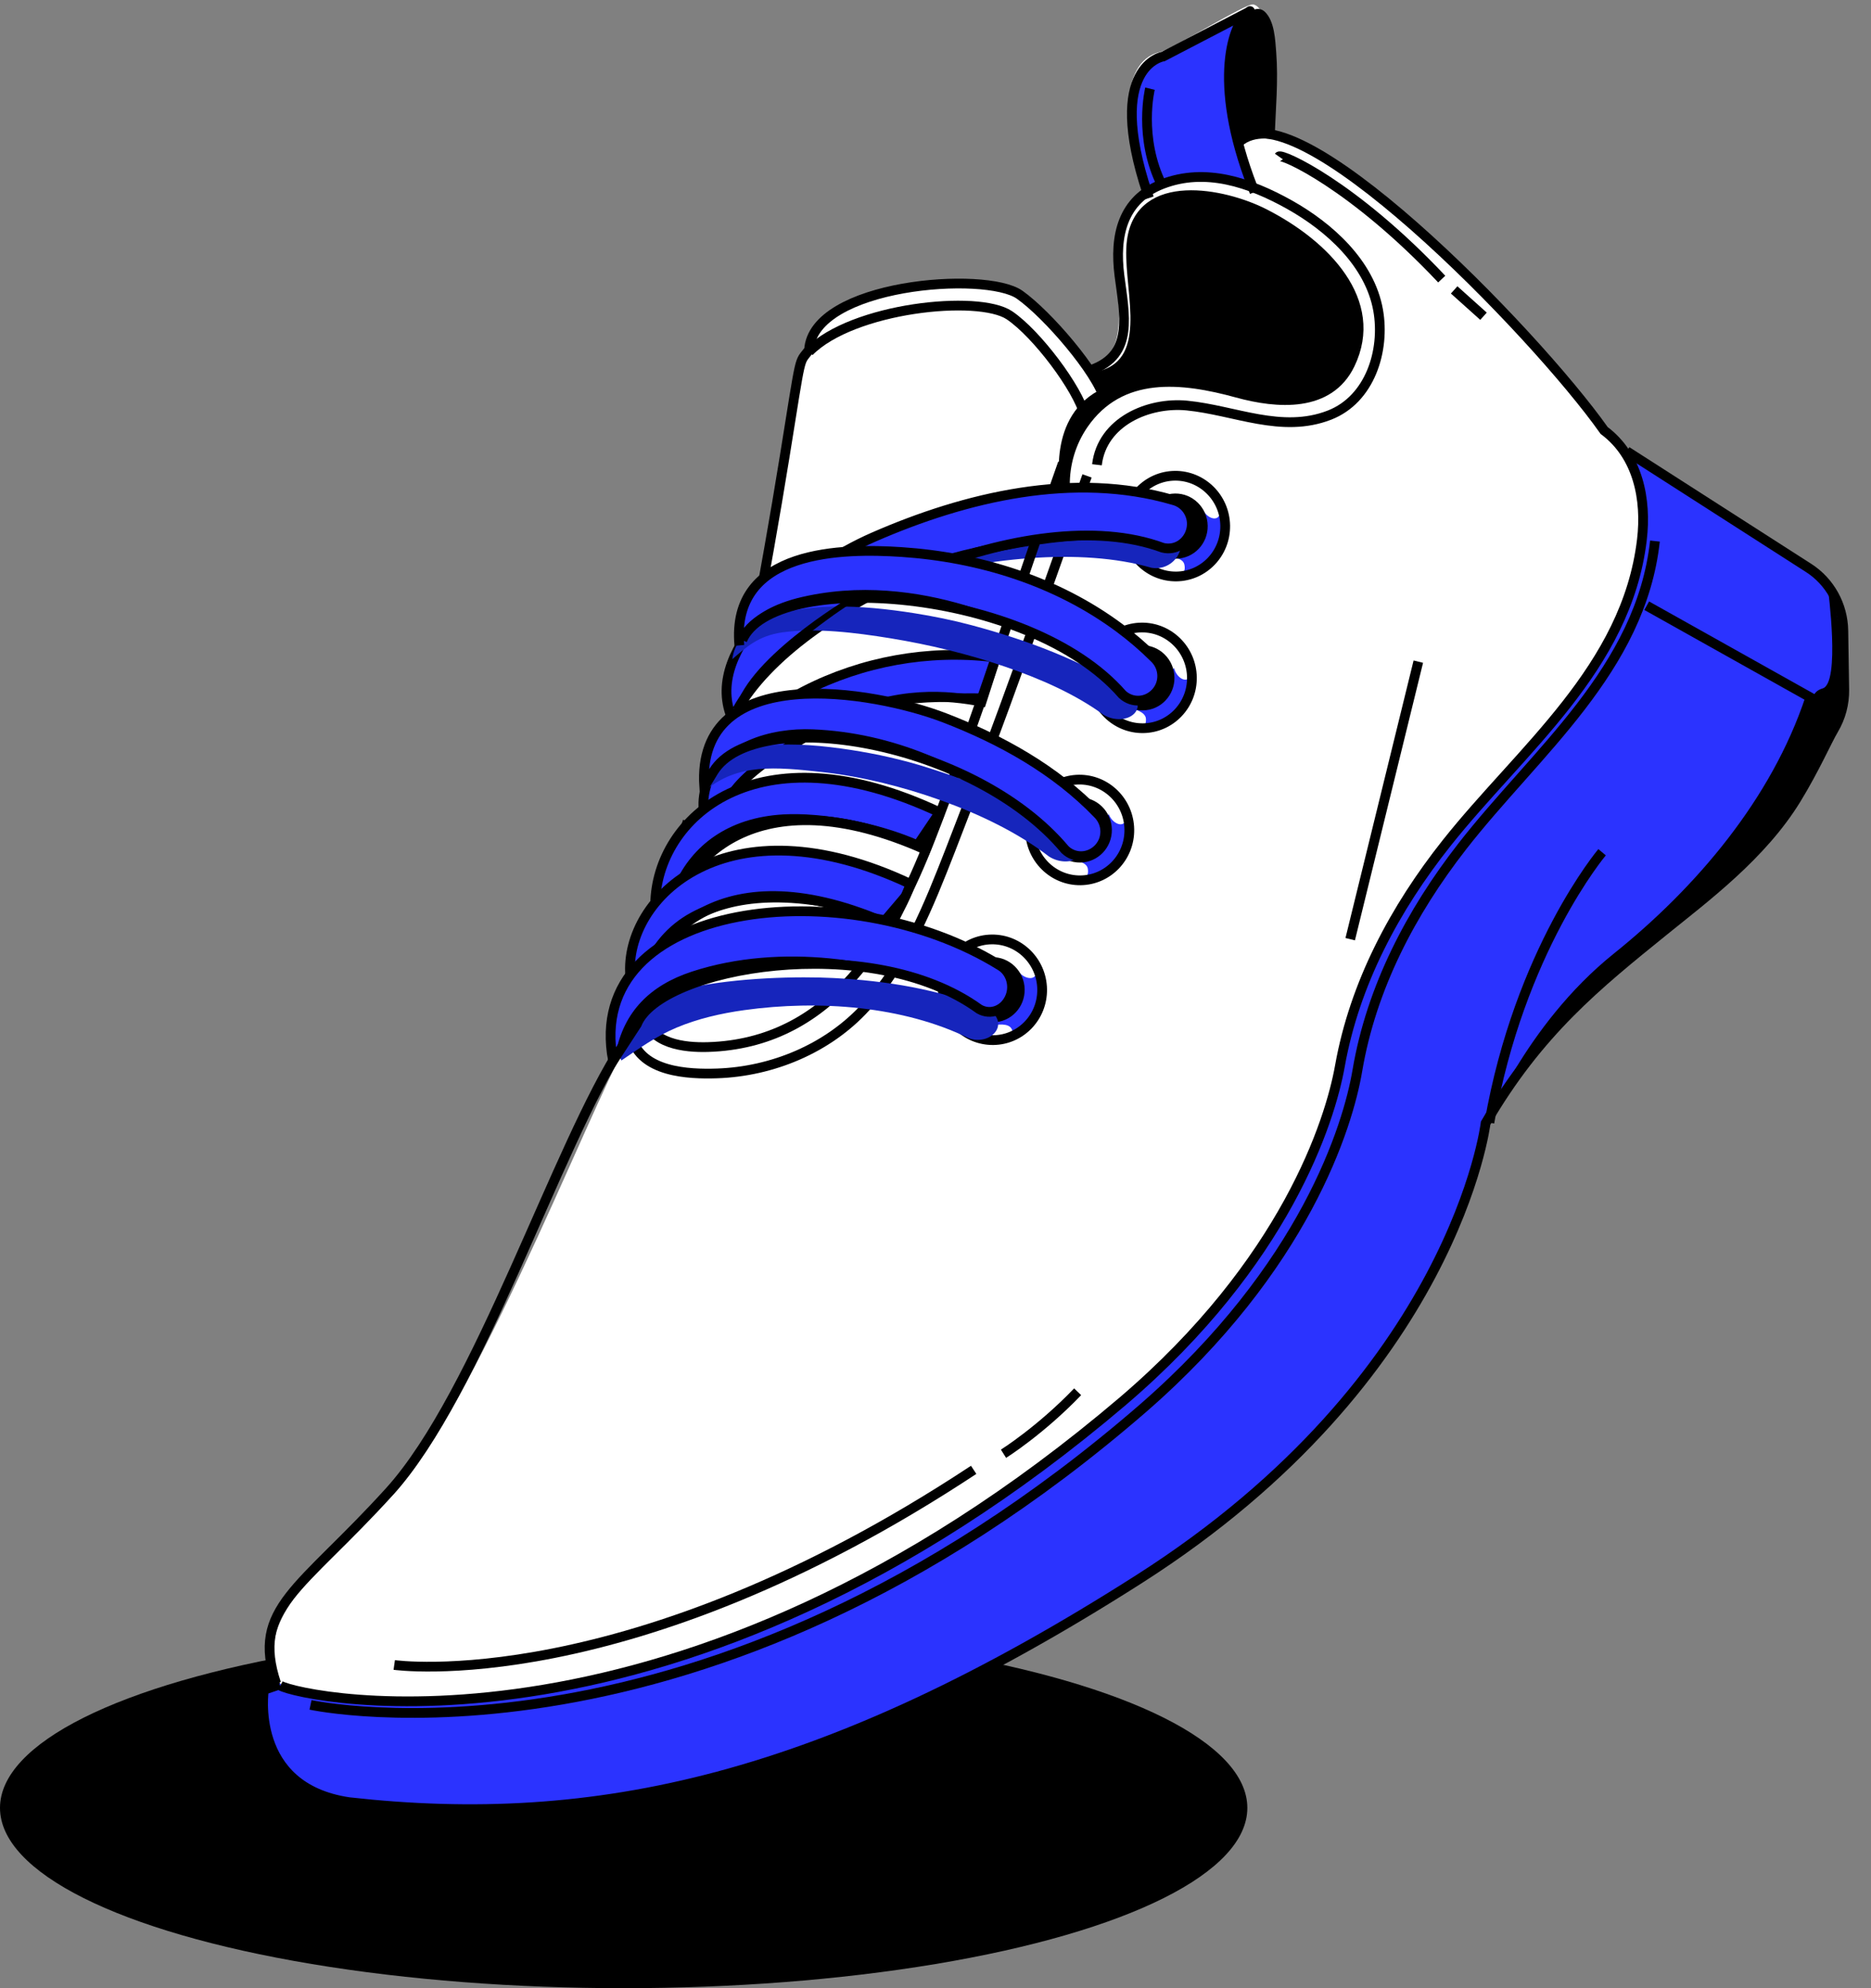<svg width="192" height="204" viewBox="0 0 192 204" fill="none" xmlns="http://www.w3.org/2000/svg">
<rect x="0" y="0" width="192" height="204" fill="#808080" stroke="none"/>
<ellipse cx="64" cy="185.5" rx="64" ry="18.5" fill="black"/>
<path d="M167.907 46.994L185.649 58.395C187.824 59.794 189.162 62.209 189.203 64.817L189.298 70.871C189.32 72.31 188.883 73.688 188.217 74.955C185.118 80.84 182.697 85.932 175.9 91.431C169.047 96.976 158.301 104.116 152.495 115.355C152.495 115.355 149.374 141.434 116.97 162.116C84.566 182.799 61.098 187.847 35.861 185.032C25.55 183.518 27.12 173.505 27.12 173.505C27.12 173.505 27.54 173.145 28.029 173.064C28.261 173.026 28.602 172.891 28.872 172.553C33.107 167.269 167.907 46.994 167.907 46.994Z" fill="#2B33FF"/>
<path d="M29.054 173.035C28.228 172.425 28.349 171.188 28.141 170.033C27.142 164.494 36.89 157.163 40.442 153.247C49.541 143.218 62.538 108.562 64.725 106.713C67.069 104.732 65.471 101.195 66.324 98.227C67.456 94.287 70.618 87.921 71.997 84.058C78.442 65.998 78.731 53.427 82.08 37.139C82.284 36.143 82.796 36.655 83.002 35.656C84.422 28.793 101.856 26.78 105.819 30.941C107.445 32.649 110.111 35.196 111.682 37.642C114.601 36.439 115.303 35.117 114.525 27.991C114.136 24.436 114.54 21.206 117.435 19.408C117.497 19.37 117.299 19.238 117.283 19.141C117.197 18.613 115.97 14.347 115.97 14.347C115.97 14.347 114.571 6.371 118.987 5.353C120.329 5.044 127.9 0.283 128.614 0.456C131.65 1.192 127.191 14.413 127.191 14.413C133.757 9.565 157.508 34.163 164.609 44.234C168.095 46.842 168.976 51.308 168.483 55.445C166.915 68.615 156.069 76.95 148.443 86.563C143.157 93.225 139.015 100.936 137.502 109.426C136.497 115.065 131.94 129.53 115.236 143.799C103.08 154.183 89.25 162.759 74.292 168.336C66.684 171.173 58.421 172.995 50.338 173.808C47.34 174.109 39.679 174.816 34.008 174.033C32.022 173.755 30.115 173.818 29.054 173.035Z" fill="white"/>
<path d="M113.671 41.035C117.435 38.376 122.439 39.091 126.978 40.338C131.104 41.472 136.416 41.889 138.573 37.404C141.677 30.953 136.052 25.139 129.764 21.936C125.555 19.792 117.015 18.237 116.102 25.081C115.53 29.366 118.751 36.507 113.138 38.565L112.524 38.749L113.671 41.035Z" fill="black"/>
<path d="M122.282 68.27C122.4 70.606 120.737 69.738 120.492 68.552C120.492 68.552 117.1 71.296 116.267 72.737C116.267 72.737 117.552 73.02 117.595 73.748C117.644 74.571 117.113 74.741 117.113 74.741C117.113 74.741 118.942 74.742 119.447 74.437C122.463 72.61 122.457 69.582 122.457 69.582L122.282 68.27Z" fill="#2B33FF"/>
<path d="M125.109 51.616C125.659 53.888 123.866 53.352 123.407 52.234C123.407 52.234 120.59 55.577 120.039 57.152C120.039 57.152 121.352 57.185 121.529 57.891C121.729 58.69 121.24 58.958 121.24 58.958C121.24 58.958 123.034 58.61 123.471 58.214C126.09 55.845 125.523 52.873 125.523 52.873L125.109 51.616Z" fill="#2B33FF"/>
<path d="M115.523 83.027C115.954 85.324 114.191 84.694 113.791 83.553C113.791 83.553 110.803 86.741 110.172 88.284C110.172 88.284 111.482 88.387 111.622 89.102C111.781 89.91 111.277 90.152 111.277 90.152C111.277 90.152 113.088 89.9 113.545 89.528C116.284 87.301 115.872 84.304 115.872 84.304L115.523 83.027Z" fill="#2B33FF"/>
<path d="M118.453 6.026L119.433 5.728C119.433 5.728 125.493 2.61 128.152 1.208C126.622 2.934 124.454 5.904 127.793 17.353C127.944 18.196 128.724 19.442 128.724 19.442C128.724 19.442 125.309 17.712 121.222 18.448C118.658 18.91 117.819 19.774 117.819 19.774C117.819 19.774 115.789 14.889 116.385 9.669C116.761 6.434 118.453 6.026 118.453 6.026Z" fill="#2B33FF"/>
<path d="M106.044 98.693C107.039 100.801 105.18 100.65 104.507 99.651C104.507 99.651 102.43 103.509 102.211 105.165C102.211 105.165 103.5 104.924 103.815 105.578C104.171 106.318 103.748 106.682 103.748 106.682C103.748 106.682 105.43 105.969 105.777 105.489C107.857 102.625 106.703 99.834 106.703 99.834L106.044 98.693Z" fill="#2B33FF"/>
<path d="M28.758 172.949C31.024 174.261 69.742 182.47 115.229 143.763C131.938 129.491 136.495 115.021 137.5 109.38C139.014 100.888 143.157 93.175 148.444 86.511C156.072 76.896 166.921 68.559 168.49 55.385C168.982 51.246 168.101 46.779 164.615 44.171C157.511 34.097 132.256 8.152 126.982 14.745" stroke="black" stroke-miterlimit="10"/>
<path d="M31.865 174.931C31.865 174.931 72.112 183.656 117.301 144.487C133.9 130.044 138.333 115.516 139.289 109.86C140.729 101.344 144.807 93.585 150.041 86.864C157.591 77.167 168.377 68.722 169.829 55.518" stroke="black" stroke-miterlimit="10"/>
<path d="M128.031 1.348C128.555 0.934 129.264 0.697 129.808 1.22C130.792 2.167 130.865 4.115 130.963 5.368C131.189 8.287 130.911 11.174 130.801 14.087L130.792 14.314C130.792 14.314 128.392 13.759 127.198 15.246C126.46 13.061 126.021 10.689 125.941 8.386C125.864 6.199 126.17 3.288 127.737 1.619C127.825 1.524 127.925 1.433 128.031 1.348Z" fill="black"/>
<path d="M111.55 48.831C106.507 62.983 103.007 73.175 97.55 87.168C95.317 92.895 92.988 98.773 88.811 103.355C84.944 107.596 79.242 109.948 73.581 110.139C70.617 110.239 65.781 110.02 64.806 106.404" stroke="black" stroke-miterlimit="10"/>
<path d="M28.342 172.737C25.747 164.957 30.804 163.152 39.974 153.042C49.143 142.933 57.164 117.517 63.899 107.214C65.058 105.442 63.637 103.556 65.676 98.887L70.57 84.273" stroke="black" stroke-miterlimit="10"/>
<path d="M164.404 87.444C164.404 87.444 155.93 97.482 152.838 115.194" stroke="black" stroke-miterlimit="10"/>
<path d="M101.933 106.723C104.745 106.691 106.988 104.352 106.943 101.498C106.898 98.645 104.582 96.358 101.77 96.391C98.958 96.423 96.715 98.762 96.76 101.616C96.805 104.469 99.121 106.756 101.933 106.723Z" stroke="black" stroke-miterlimit="10"/>
<path d="M110.88 90.327C113.692 90.294 115.935 87.955 115.89 85.102C115.845 82.249 113.529 79.962 110.717 79.994C107.905 80.026 105.662 82.366 105.707 85.219C105.752 88.072 108.068 90.359 110.88 90.327Z" stroke="black" stroke-miterlimit="10"/>
<path d="M117.303 74.719C120.115 74.687 122.358 72.348 122.313 69.494C122.268 66.641 119.952 64.354 117.14 64.387C114.328 64.419 112.085 66.758 112.13 69.612C112.175 72.465 114.491 74.752 117.303 74.719Z" stroke="black" stroke-miterlimit="10"/>
<path d="M120.718 59.149C123.53 59.117 125.773 56.777 125.728 53.924C125.683 51.071 123.367 48.784 120.555 48.816C117.744 48.849 115.5 51.188 115.545 54.041C115.59 56.895 117.906 59.181 120.718 59.149Z" stroke="black" stroke-miterlimit="10"/>
<path d="M120.687 57.327C122.508 57.306 123.96 55.792 123.931 53.945C123.902 52.097 122.402 50.617 120.582 50.638C118.761 50.659 117.309 52.173 117.338 54.02C117.367 55.868 118.867 57.348 120.687 57.327Z" fill="black"/>
<path d="M117.277 72.892C119.098 72.871 120.55 71.356 120.521 69.509C120.492 67.662 118.992 66.181 117.172 66.202C115.351 66.223 113.899 67.738 113.928 69.585C113.957 71.432 115.457 72.913 117.277 72.892Z" fill="black"/>
<path d="M110.854 88.503C112.674 88.482 114.127 86.968 114.098 85.12C114.068 83.273 112.569 81.793 110.749 81.814C108.928 81.835 107.476 83.349 107.505 85.196C107.534 87.043 109.034 88.524 110.854 88.503Z" fill="black"/>
<path d="M101.905 104.898C103.726 104.877 105.178 103.362 105.149 101.515C105.12 99.668 103.62 98.187 101.8 98.208C99.98 98.229 98.527 99.744 98.556 101.591C98.586 103.438 100.085 104.918 101.905 104.898Z" fill="black"/>
<path d="M109.283 49.846C109.248 47.602 109.914 45.381 111.178 43.546C114.983 38.027 121.326 38.755 126.954 40.301C131.077 41.434 136.384 41.851 138.54 37.37C141.641 30.925 136.02 25.116 129.737 21.916C125.532 19.774 117.032 18.127 116.148 24.683C115.571 28.962 118.525 36.359 113.567 38.349L112.512 38.714" stroke="black" stroke-miterlimit="10"/>
<path d="M74.173 84.348C74.118 80.703 79.026 77.406 85.846 73.911C92.014 70.751 97.409 71.363 100.731 71.991L102.184 67.485C102.078 67.454 101.969 67.431 101.856 67.418C95.257 66.646 88.505 67.861 82.61 70.872C80.229 72.087 77.896 73.572 75.943 75.444C73.253 78.023 70.927 81.728 72.935 85.44" fill="#2B33FF"/>
<path d="M74.173 84.348C74.118 80.703 79.026 77.406 85.846 73.911C92.014 70.751 97.409 71.363 100.731 71.991L102.184 67.485C102.078 67.454 101.969 67.431 101.856 67.418C95.257 66.646 88.505 67.861 82.61 70.872C80.229 72.087 77.896 73.572 75.943 75.444C73.253 78.023 70.927 81.728 72.935 85.44" stroke="black" stroke-miterlimit="10"/>
<path d="M112.568 47.687C113.091 43.248 117.872 41.227 121.797 41.612C126.721 42.096 131.512 44.5 136.421 42.597C140.582 40.983 142.162 35.98 141.42 31.819C140.558 26.998 136.39 23.279 132.324 21C128.234 18.71 123.672 17.184 119.272 18.887C115.174 20.474 114.354 24.206 114.876 28.274C115.388 32.27 116.383 36.37 112.032 37.933" stroke="black" stroke-miterlimit="10"/>
<path d="M113.349 40.987C112.576 38.181 107.526 32.293 104.643 30.247C101.143 27.764 83.418 29.124 83.025 35.91C81.935 37.38 82.302 35.814 80.522 46.846C78.516 59.278 75.753 73.371 75.753 73.371" stroke="black" stroke-miterlimit="10"/>
<path d="M111.309 42.618C110.623 39.878 106.38 34.232 103.588 32.351C100.398 30.202 87.471 31.566 83.026 36.081" stroke="black" stroke-miterlimit="10"/>
<g style="mix-blend-mode:multiply">
<path d="M75.463 73.544C72.853 62.565 91.726 55.447 99.721 53.763C106.109 52.419 112.791 51.916 119.122 53.296C120.548 53.55 121.451 54.861 121.167 56.219C120.884 57.577 119.585 58.51 118.158 58.257C103.686 54.049 77.363 62.515 76.579 70.527L75.463 73.544Z" fill="#1625BC"/>
</g>
<path d="M131.235 16.058C131.485 15.701 138.858 18.988 147.948 28.636" stroke="black" stroke-miterlimit="10"/>
<path d="M149.223 29.746L152.236 32.448" stroke="black" stroke-miterlimit="10"/>
<path d="M40.457 170.835C40.457 170.835 64.381 174.265 99.916 150.815" stroke="black" stroke-miterlimit="10"/>
<path d="M102.978 149.164C102.978 149.164 106.762 146.791 110.586 142.804" stroke="black" stroke-miterlimit="10"/>
<path d="M109.067 47.522C104.534 60.242 100.388 73.467 95.482 86.043C91.467 96.341 85.43 106.709 73.256 107.408C73.05 107.42 72.845 107.429 72.639 107.435C70.239 107.503 66.705 107.125 66.088 104.193C65.661 102.159 66.842 100.068 67.576 98.26L71.466 86.379" stroke="black" stroke-miterlimit="10"/>
<path d="M75.056 73.556C72.165 66.322 82.359 58.3 89.62 55.124C99.097 50.978 110.201 48.332 120.403 51.312C121.745 51.645 122.554 53.004 122.236 54.341C121.918 55.678 120.653 56.535 119.311 56.2C105.747 51.181 81.571 62.139 75.644 72.859" fill="#2B33FF"/>
<path d="M75.056 73.556C72.165 66.322 82.359 58.3 89.62 55.124C99.097 50.978 110.201 48.332 120.403 51.312C121.745 51.645 122.554 53.004 122.236 54.341C121.918 55.678 120.653 56.535 119.311 56.2C105.747 51.181 81.571 62.139 75.644 72.859" stroke="black" stroke-miterlimit="10"/>
<path d="M68.734 94.861C69.759 88.471 77.493 79.353 94.994 87.188C94.994 87.188 95.265 86.511 95.9 84.877C96.478 83.392 96.459 83.368 96.459 83.368C77.568 74.461 67.374 83.982 67.234 92.743" fill="#2B33FF"/>
<path d="M68.734 94.861C69.759 88.471 77.493 79.353 94.994 87.188C94.994 87.188 95.265 86.511 95.9 84.877C96.478 83.392 96.459 83.368 96.459 83.368C77.568 74.461 67.374 83.982 67.234 92.743" stroke="black" stroke-miterlimit="10"/>
<path d="M64.674 100.113C64.024 92.145 74.555 81.8 93.444 90.706C93.444 90.706 93.096 91.658 92.647 92.569C91.96 93.964 91.443 94.936 91.443 94.936C73.946 87.103 66.564 96.373 65.54 102.761" fill="#2B33FF"/>
<path d="M64.674 100.113C64.024 92.145 74.555 81.8 93.444 90.706C93.444 90.706 93.096 91.658 92.647 92.569C91.96 93.964 91.443 94.936 91.443 94.936C73.946 87.103 66.564 96.373 65.54 102.761" stroke="black" stroke-miterlimit="10"/>
<path d="M145.427 68.374L138.676 95.879" stroke="black" stroke-miterlimit="10" stroke-linecap="square"/>
<path d="M90.159 94.454L93.327 90.732L93.617 90.799L91.537 94.885L90.159 94.454Z" fill="black"/>
<path d="M93.608 86.656L96.055 83.03L96.516 83.16L94.949 87.129L94.819 87.082L93.608 86.656Z" fill="black"/>
<path d="M94.776 87.086C94.776 87.086 95.323 86.711 94.488 86.335C90.097 84.364 84.287 83.34 80.361 83.566C74.645 83.897 71.013 86.83 69.278 90.656C69.278 90.656 71.664 89.424 71.667 89.087C71.672 88.533 73.061 86.463 77.706 85.04C81.482 83.883 86.496 84.115 94.776 87.086Z" fill="black"/>
<path d="M90.514 94.519C90.514 94.519 89.806 93.672 85.331 92.497C83.093 91.909 80.204 91.633 78.373 91.757C71.72 92.21 67.213 94.607 65.226 101.059C65.226 101.059 66.361 100.21 66.503 99.942C67.273 98.49 71.339 88.469 90.514 94.519Z" fill="black"/>
<path d="M187.776 72.678L169.419 62.393" stroke="black" stroke-miterlimit="10" stroke-linecap="square"/>
<path d="M185.284 71.473C185.357 71.251 188.761 73.365 188.827 73.246C188.827 73.246 183.864 82.457 182.904 83.97C181.577 86.059 175.096 92.488 168.557 97.221C162.017 101.953 152.567 112.939 152.254 116.068C152.254 116.068 156.404 105.231 165.598 97.855C174.068 91.059 181.788 81.984 185.284 71.473Z" fill="black"/>
<path d="M187.589 60.444C187.589 60.444 188.877 70.113 187.034 70.637C185.381 71.108 186.088 73.111 186.088 73.111L188.38 74.665C188.38 74.665 188.774 73.1 188.857 71.8C188.939 70.499 188.746 64.347 188.746 64.347L188.25 61.899L187.589 60.444Z" fill="black"/>
<path d="M166.931 46.302L185.607 58.28C187.783 59.679 189.12 62.094 189.161 64.702L189.256 70.756C189.279 72.195 188.903 73.609 188.175 74.84C187.442 76.079 186.239 78.865 184.338 81.974C180.809 87.749 174.978 92.085 170.756 95.501C163.903 101.045 157.906 105.855 152.454 115.239C152.454 115.239 149.333 141.318 116.93 162C84.527 182.682 61.061 187.73 35.822 184.915C25.512 183.401 27.082 173.389 27.082 173.389L28.693 172.842" stroke="black" stroke-miterlimit="10"/>
<g style="mix-blend-mode:multiply">
<path d="M72.453 81.044C72.002 79.572 73.001 79.102 74.106 78.084C74.97 77.288 76.354 76.844 77.837 76.614C80.451 76.21 83.418 76.405 86.307 76.801C88.98 77.167 91.707 77.72 94.347 78.503C94.47 78.54 94.593 78.577 94.716 78.615C100.194 80.305 105.614 82.547 110.109 85.644C111.142 86.311 111.399 87.337 110.708 87.942C110.018 88.546 108.675 88.549 107.643 87.881C104.489 85.453 100.539 83.546 96.508 82.104C92.582 80.7 88.428 79.672 84.378 79.221C79.519 78.679 75.733 78.354 72.453 81.044Z" fill="#1625BC"/>
</g>
<g style="mix-blend-mode:multiply">
<path d="M75.149 67.641C75.328 66.018 76.528 64.64 78.248 63.744C82.243 61.663 88.526 62.081 93.824 62.92C95.795 63.232 97.772 63.634 99.714 64.153C105.38 65.666 111.001 67.768 115.697 70.827C116.775 71.484 117.067 72.561 116.375 73.24C115.684 73.92 114.308 73.992 113.231 73.335C110.354 71.229 106.772 69.651 103.174 68.417C99.349 67.106 95.362 66.142 91.389 65.495C87.755 64.903 83.685 64.406 80.282 64.886C77.84 65.231 76.576 66.391 75.149 67.641Z" fill="#1625BC"/>
</g>
<g style="mix-blend-mode:multiply">
<path d="M63.77 108.809C59.543 100.689 78.776 100.004 85.525 100.351C90.918 100.628 96.377 101.497 101.177 103.513C102.27 103.93 102.73 104.932 102.231 105.754C101.731 106.575 100.502 106.942 99.409 106.525C92.68 103.223 84.032 102.583 76.386 103.644C73.954 103.98 71.587 104.536 69.449 105.432C67.306 106.33 65.567 107.592 63.77 108.809Z" fill="#1625BC"/>
</g>
<path d="M62.908 108.841C59.771 92.356 86.795 89.257 102.607 99.062C103.753 99.709 104.181 101.222 103.586 102.445C102.992 103.668 101.643 104.195 100.497 103.548C89.281 95.415 67.665 99.284 65.357 105.082L62.908 108.841Z" fill="#2B33FF" stroke="black" stroke-miterlimit="10"/>
<path d="M75.872 66.222C74.964 56.285 86.632 56.252 92.514 56.642C100.477 57.172 108.431 59.624 114.92 64.459C116.163 65.386 117.345 66.397 118.444 67.496C119.469 68.442 119.539 70.026 118.628 71.044C117.717 72.063 116.199 72.198 115.174 71.253C105.598 60.256 79.265 58.44 76.17 65.681" fill="#2B33FF"/>
<path d="M75.872 66.222C74.964 56.285 86.632 56.252 92.514 56.642C100.477 57.172 108.431 59.624 114.92 64.459C116.163 65.386 117.345 66.397 118.444 67.496C119.469 68.442 119.539 70.026 118.628 71.044C117.717 72.063 116.199 72.198 115.174 71.253C105.598 60.256 79.265 58.44 76.17 65.681" stroke="black" stroke-miterlimit="10"/>
<path d="M117.75 19.844C113.374 6.694 119.364 5.799 119.364 5.799L128.07 1.268C128.07 1.268 128.525 0.957 128.082 1.279C126.66 2.315 124.237 8.125 128.559 19.248" stroke="black" stroke-miterlimit="10" stroke-linecap="square"/>
<path d="M108.833 50.181C108.833 50.181 107.278 42.559 113.233 39.825L113.365 41.087C113.365 41.087 109.822 43.962 109.206 48.713L109.174 50.177L108.833 50.181Z" fill="black"/>
<path d="M118.011 9.099C118.011 9.099 116.78 14.082 119.242 19.018" stroke="black" stroke-miterlimit="10"/>
<path d="M119.827 55.979C119.827 55.979 110.119 53.016 96.292 57.175L98.509 57.495C98.509 57.495 111.67 53.839 118.883 56.111L119.827 55.979Z" fill="black"/>
<path d="M63.197 108.015C64.047 103.805 66.691 101.109 70.984 99.698C80.228 96.661 90.992 98.547 96.666 101.383C96.666 101.383 98.424 102.099 95.481 101.091C87.129 98.23 81.736 98.456 74.865 99.795C65.227 101.831 65.293 106.219 64.612 106.877C64.285 107.193 63.197 108.015 63.197 108.015Z" fill="black"/>
<path d="M79.985 75.797C84.338 73.194 90.531 71.003 100.581 71.149L100.261 72.134C100.261 72.134 89.707 70.986 80.492 75.79C80.491 75.79 79.876 75.862 79.985 75.797Z" fill="black"/>
<path d="M72.264 80.725C71.409 67.723 89.687 70.865 96.932 73.657C102.721 75.889 108.308 78.987 112.636 83.493C113.641 84.459 113.68 86.043 112.749 87.042C111.818 88.04 110.298 88.145 109.293 87.178C99.943 75.991 77.527 72.267 73.226 79.147L72.264 80.725Z" fill="#2B33FF" stroke="black" stroke-miterlimit="10"/>
<path d="M105.594 83.585C99.163 78.489 91.587 75.171 83.392 74.834C79.13 74.66 73.776 76.111 72.28 80.692C72.767 79.16 73.95 77.92 75.347 77.162C76.65 76.455 79.903 75.52 83.738 75.711C87.673 75.907 92.196 77.246 93.79 77.698C98.037 78.903 102.115 80.828 105.594 83.585Z" fill="black"/>
<path d="M87.071 61.387C87.071 61.387 76.148 67.861 75.346 73.259C75.346 73.259 78.017 68.831 83.242 64.82C88.225 60.993 88.595 61.37 88.595 61.37L87.071 61.387Z" fill="black"/>
<path d="M106.562 65.217C106.562 65.217 94.582 58.14 81.757 61.389C76.057 62.901 75.796 65.91 75.796 65.91C75.796 65.91 78.186 59.967 93.122 61.637C100.282 62.498 106.562 65.217 106.562 65.217Z" fill="black"/>
</svg>
